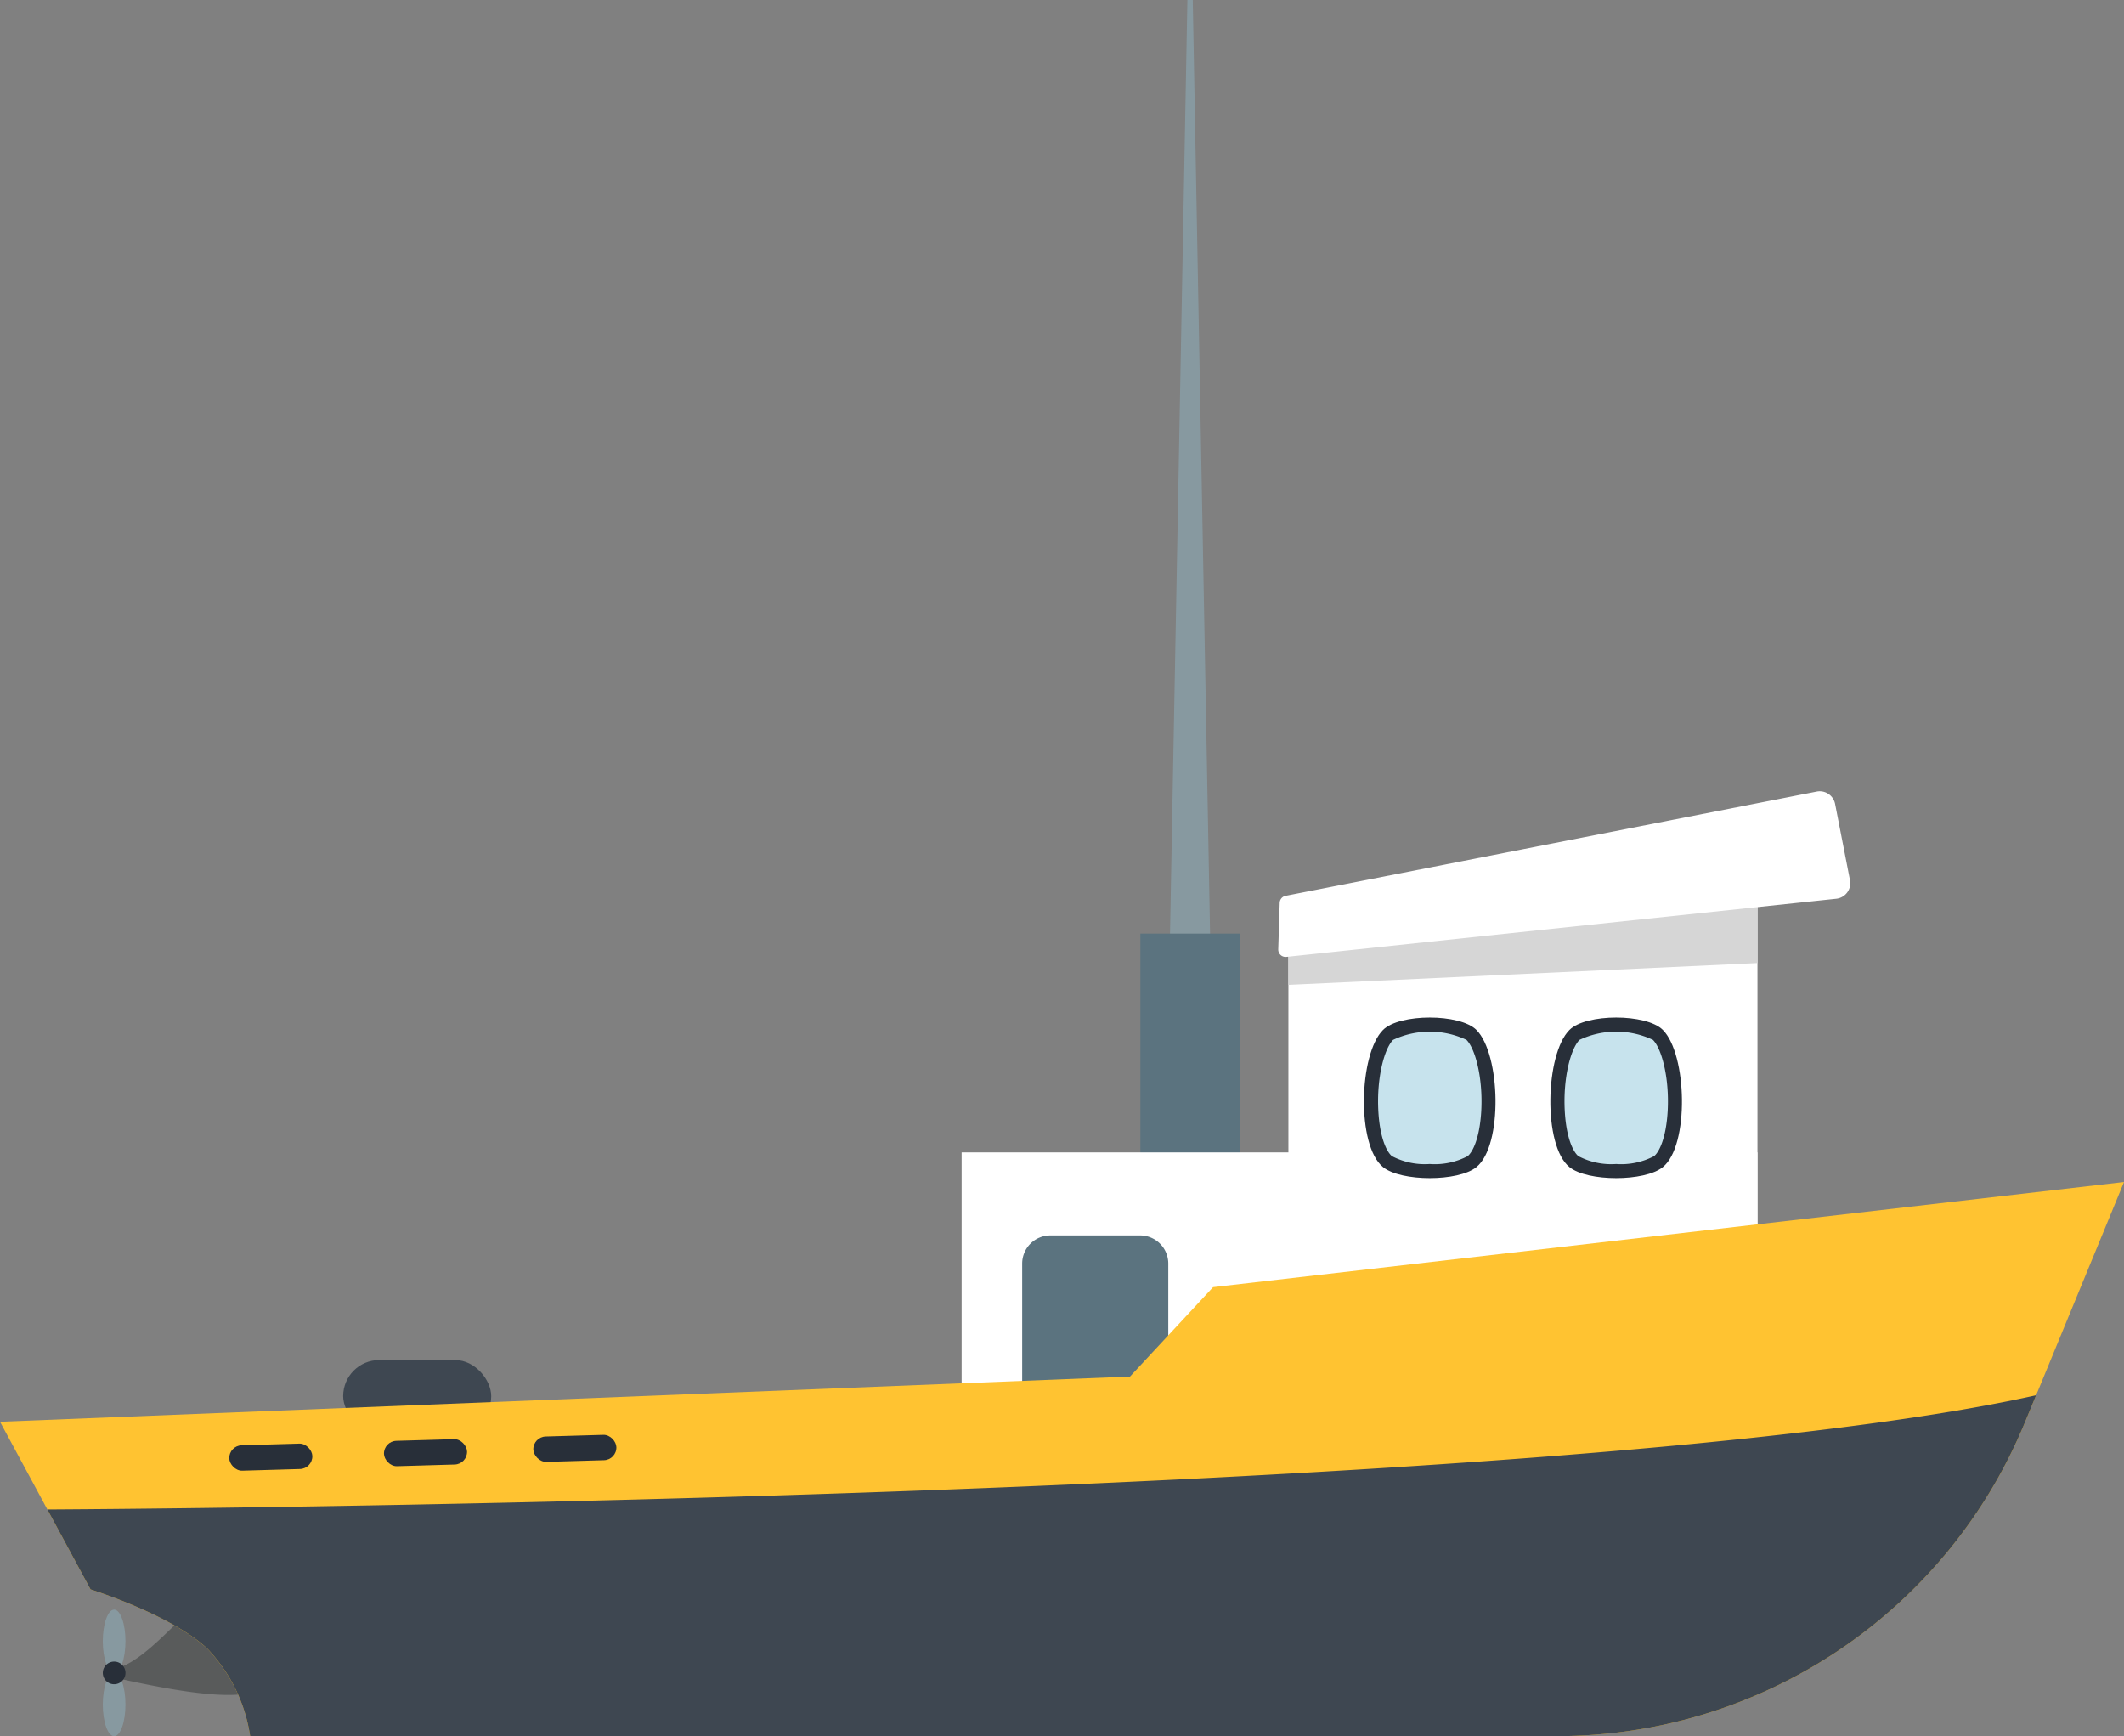 <svg xmlns="http://www.w3.org/2000/svg" width="146.216" height="119.503" viewBox="0 0 146.216 119.503"><rect x="0" y="0" width="146.216" height="119.503" fill="#808080" stroke="none"/><defs><style>.a{fill:#3e4751;}.b{fill:#595b5b;}.c{fill:#8799a0;}.d{fill:#5b737f;}.e{fill:#fff;}.f{fill:#d6d6d6;}.g{fill:#ffc331;}.h{fill:#282f39;}.i{fill:#c7e3ed;}</style></defs><g transform="translate(-623.42 -856.89)"><rect class="a" width="10.192" height="4.968" rx="2.484" transform="translate(647.043 950.5)"/><g transform="translate(623.42 856.89)"><path class="b" d="M663.809,1428.759c2.55-.5,5.8-5.5,6.7-4.684,9.029,8.2.47,6.884-6.7,5.284A1.261,1.261,0,0,1,663.809,1428.759Z" transform="translate(-655.936 -1313.891)"/><path class="c" d="M1039.862,856.89h-.369l-1.2,64.452h2.764Z" transform="translate(-957.753 -856.89)"/><rect class="d" width="6.84" height="32.095" transform="translate(78.504 64.258)"/><rect class="e" width="32.291" height="43.964" transform="translate(88.693 61.735)"/><rect class="e" width="54.786" height="20.868" transform="translate(66.198 79.319)"/><path class="f" d="M1112.571,1174.89v4.552l-32.291,1.5v-6.049Z" transform="translate(-991.587 -1113.155)"/><path class="e" d="M1077.2,1144.627l36.558-7.174a1.078,1.078,0,0,1,1.266.852l1.024,5.245a1.078,1.078,0,0,1-.945,1.279l-37.853,4a.507.507,0,0,1-.56-.52l.1-3.2A.507.507,0,0,1,1077.2,1144.627Z" transform="translate(-988.696 -1082.969)"/><path class="d" d="M993.99,1294.89h-6.175a1.941,1.941,0,0,0-1.941,1.941v10.1h10.058v-10.1A1.941,1.941,0,0,0,993.99,1294.89Z" transform="translate(-915.508 -1209.858)"/><path class="g" d="M769.636,1275.96l-6.049,14.677-.785,1.9a34.843,34.843,0,0,1-32.214,21.565H640.64a11.052,11.052,0,0,0-2.988-6.063c-2.578-2.353-8-4.038-8-4.038l-2.97-5.5-3.261-6.04,77.787-3.11,5.719-6.154Z" transform="translate(-623.42 -1194.603)"/><g transform="translate(93.891 70.036)"><path class="h" d="M1114.8,1227.944c-1.25,1.01-5.179,1.01-6.429,0-1.836-1.484-1.669-7.774,0-9.443,1.136-1.137,5.293-1.137,6.429,0C1116.47,1220.17,1116.636,1226.46,1114.8,1227.944Z" transform="translate(-1107.055 -1217.648)"/><path class="i" d="M1115.612,1231.76a4.869,4.869,0,0,1-2.6-.542c-.372-.3-.842-1.3-.938-3.13-.121-2.293.421-4.277,1.015-4.871a5.91,5.91,0,0,1,5.057,0c.594.594,1.136,2.579,1.015,4.872-.1,1.829-.566,2.829-.938,3.13A4.866,4.866,0,0,1,1115.612,1231.76Z" transform="translate(-1111.082 -1221.677)"/><path class="h" d="M1180.91,1227.944c-1.25,1.01-5.179,1.01-6.429,0-1.836-1.484-1.669-7.774,0-9.443,1.136-1.137,5.293-1.137,6.429,0C1182.58,1220.17,1182.746,1226.46,1180.91,1227.944Z" transform="translate(-1160.331 -1217.648)"/><path class="i" d="M1181.721,1231.76a4.869,4.869,0,0,1-2.6-.542c-.372-.3-.842-1.3-.938-3.13-.121-2.293.421-4.278,1.015-4.872a5.911,5.911,0,0,1,5.057,0c.594.594,1.136,2.579,1.015,4.872-.1,1.829-.566,2.83-.938,3.13A4.869,4.869,0,0,1,1181.721,1231.76Z" transform="translate(-1164.357 -1221.677)"/></g><rect class="h" width="5.719" height="1.747" rx="0.874" transform="matrix(1, -0.029, 0.029, 1, 15.757, 99.505)"/><rect class="h" width="5.719" height="1.747" rx="0.874" transform="matrix(1, -0.029, 0.029, 1, 26.407, 99.197)"/><rect class="h" width="5.719" height="1.747" rx="0.874" transform="translate(36.689 98.899) rotate(-1.659)"/><ellipse class="c" cx="0.78" cy="2.178" rx="0.78" ry="2.178" transform="translate(7.077 110.789)"/><ellipse class="c" cx="0.78" cy="2.178" rx="0.78" ry="2.178" transform="translate(7.077 115.146)"/><path class="h" d="M661.434,1446.769a.78.78,0,1,1-.78-.78A.78.78,0,0,1,661.434,1446.769Z" transform="translate(-652.796 -1331.623)"/><path class="a" d="M777.125,1351.56l-.785,1.9a34.843,34.843,0,0,1-32.214,21.565H654.178a11.052,11.052,0,0,0-2.988-6.063c-2.578-2.353-8-4.038-8-4.038l-2.97-5.5S744,1358.957,777.125,1351.56Z" transform="translate(-636.958 -1255.527)"/></g></g></svg>